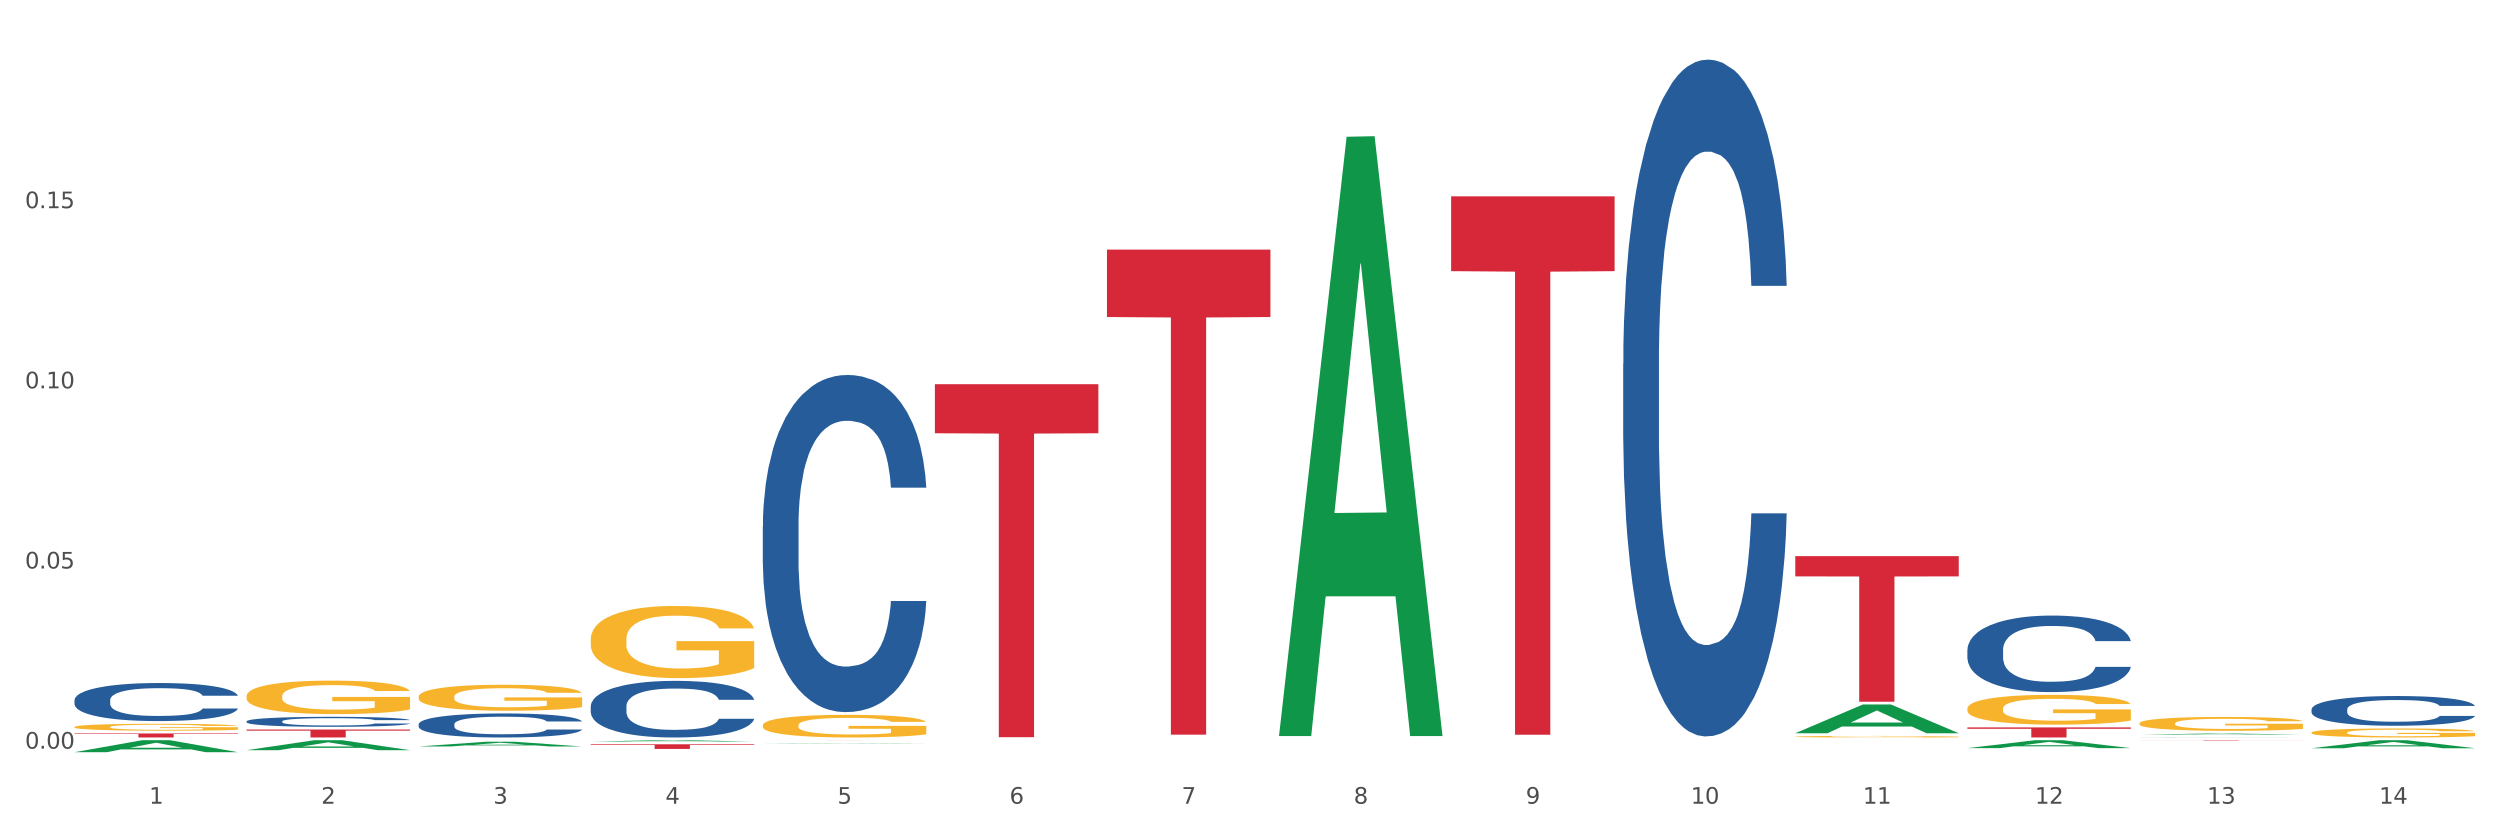 <?xml version="1.0" encoding="utf-8" standalone="no"?>
<!DOCTYPE svg PUBLIC "-//W3C//DTD SVG 1.1//EN"
  "http://www.w3.org/Graphics/SVG/1.1/DTD/svg11.dtd">
<svg xmlns:xlink="http://www.w3.org/1999/xlink" width="1080pt" height="360pt" viewBox="0 0 1080 360" xmlns="http://www.w3.org/2000/svg" version="1.1">
 <rect x="0" y="0" width="1080" height="360" fill="#333333" stroke="none"/>
 <defs>
  <style type="text/css">*{stroke-linejoin: round; stroke-linecap: butt}</style>
 </defs>
 <g id="figure_1">
  <g id="patch_1">
   <path d="M 0 360 
L 1080 360 
L 1080 0 
L 0 0 
z
" style="fill: #ffffff; stroke: #ffffff; stroke-linejoin: miter"/>
  </g>
  <g id="axes_1">
   <g id="matplotlib.axis_1">
    <g id="xtick_1">
     <g id="text_1">
      <!-- 1 -->
      <g style="fill: #4d4d4d" transform="translate(64.432 347.204) scale(0.096 -0.096)">
       <defs>
        <path id="DejaVuSans-31" d="M 794 531 
L 1825 531 
L 1825 4091 
L 703 3866 
L 703 4441 
L 1819 4666 
L 2450 4666 
L 2450 531 
L 3481 531 
L 3481 0 
L 794 0 
L 794 531 
z
" transform="scale(0.016)"/>
       </defs>
       <use xlink:href="#DejaVuSans-31"/>
      </g>
     </g>
    </g>
    <g id="xtick_2">
     <g id="text_2">
      <!-- 2 -->
      <g style="fill: #4d4d4d" transform="translate(138.771 347.204) scale(0.096 -0.096)">
       <defs>
        <path id="DejaVuSans-32" d="M 1228 531 
L 3431 531 
L 3431 0 
L 469 0 
L 469 531 
Q 828 903 1448 1529 
Q 2069 2156 2228 2338 
Q 2531 2678 2651 2914 
Q 2772 3150 2772 3378 
Q 2772 3750 2511 3984 
Q 2250 4219 1831 4219 
Q 1534 4219 1204 4116 
Q 875 4013 500 3803 
L 500 4441 
Q 881 4594 1212 4672 
Q 1544 4750 1819 4750 
Q 2544 4750 2975 4387 
Q 3406 4025 3406 3419 
Q 3406 3131 3298 2873 
Q 3191 2616 2906 2266 
Q 2828 2175 2409 1742 
Q 1991 1309 1228 531 
z
" transform="scale(0.016)"/>
       </defs>
       <use xlink:href="#DejaVuSans-32"/>
      </g>
     </g>
    </g>
    <g id="xtick_3">
     <g id="text_3">
      <!-- 3 -->
      <g style="fill: #4d4d4d" transform="translate(213.109 347.204) scale(0.096 -0.096)">
       <defs>
        <path id="DejaVuSans-33" d="M 2597 2516 
Q 3050 2419 3304 2112 
Q 3559 1806 3559 1356 
Q 3559 666 3084 287 
Q 2609 -91 1734 -91 
Q 1441 -91 1130 -33 
Q 819 25 488 141 
L 488 750 
Q 750 597 1062 519 
Q 1375 441 1716 441 
Q 2309 441 2620 675 
Q 2931 909 2931 1356 
Q 2931 1769 2642 2001 
Q 2353 2234 1838 2234 
L 1294 2234 
L 1294 2753 
L 1863 2753 
Q 2328 2753 2575 2939 
Q 2822 3125 2822 3475 
Q 2822 3834 2567 4026 
Q 2313 4219 1838 4219 
Q 1578 4219 1281 4162 
Q 984 4106 628 3988 
L 628 4550 
Q 988 4650 1302 4700 
Q 1616 4750 1894 4750 
Q 2613 4750 3031 4423 
Q 3450 4097 3450 3541 
Q 3450 3153 3228 2886 
Q 3006 2619 2597 2516 
z
" transform="scale(0.016)"/>
       </defs>
       <use xlink:href="#DejaVuSans-33"/>
      </g>
     </g>
    </g>
    <g id="xtick_4">
     <g id="text_4">
      <!-- 4 -->
      <g style="fill: #4d4d4d" transform="translate(287.448 347.204) scale(0.096 -0.096)">
       <defs>
        <path id="DejaVuSans-34" d="M 2419 4116 
L 825 1625 
L 2419 1625 
L 2419 4116 
z
M 2253 4666 
L 3047 4666 
L 3047 1625 
L 3713 1625 
L 3713 1100 
L 3047 1100 
L 3047 0 
L 2419 0 
L 2419 1100 
L 313 1100 
L 313 1709 
L 2253 4666 
z
" transform="scale(0.016)"/>
       </defs>
       <use xlink:href="#DejaVuSans-34"/>
      </g>
     </g>
    </g>
    <g id="xtick_5">
     <g id="text_5">
      <!-- 5 -->
      <g style="fill: #4d4d4d" transform="translate(361.787 347.204) scale(0.096 -0.096)">
       <defs>
        <path id="DejaVuSans-35" d="M 691 4666 
L 3169 4666 
L 3169 4134 
L 1269 4134 
L 1269 2991 
Q 1406 3038 1543 3061 
Q 1681 3084 1819 3084 
Q 2600 3084 3056 2656 
Q 3513 2228 3513 1497 
Q 3513 744 3044 326 
Q 2575 -91 1722 -91 
Q 1428 -91 1123 -41 
Q 819 9 494 109 
L 494 744 
Q 775 591 1075 516 
Q 1375 441 1709 441 
Q 2250 441 2565 725 
Q 2881 1009 2881 1497 
Q 2881 1984 2565 2268 
Q 2250 2553 1709 2553 
Q 1456 2553 1204 2497 
Q 953 2441 691 2322 
L 691 4666 
z
" transform="scale(0.016)"/>
       </defs>
       <use xlink:href="#DejaVuSans-35"/>
      </g>
     </g>
    </g>
    <g id="xtick_6">
     <g id="text_6">
      <!-- 6 -->
      <g style="fill: #4d4d4d" transform="translate(436.125 347.204) scale(0.096 -0.096)">
       <defs>
        <path id="DejaVuSans-36" d="M 2113 2584 
Q 1688 2584 1439 2293 
Q 1191 2003 1191 1497 
Q 1191 994 1439 701 
Q 1688 409 2113 409 
Q 2538 409 2786 701 
Q 3034 994 3034 1497 
Q 3034 2003 2786 2293 
Q 2538 2584 2113 2584 
z
M 3366 4563 
L 3366 3988 
Q 3128 4100 2886 4159 
Q 2644 4219 2406 4219 
Q 1781 4219 1451 3797 
Q 1122 3375 1075 2522 
Q 1259 2794 1537 2939 
Q 1816 3084 2150 3084 
Q 2853 3084 3261 2657 
Q 3669 2231 3669 1497 
Q 3669 778 3244 343 
Q 2819 -91 2113 -91 
Q 1303 -91 875 529 
Q 447 1150 447 2328 
Q 447 3434 972 4092 
Q 1497 4750 2381 4750 
Q 2619 4750 2861 4703 
Q 3103 4656 3366 4563 
z
" transform="scale(0.016)"/>
       </defs>
       <use xlink:href="#DejaVuSans-36"/>
      </g>
     </g>
    </g>
    <g id="xtick_7">
     <g id="text_7">
      <!-- 7 -->
      <g style="fill: #4d4d4d" transform="translate(510.464 347.204) scale(0.096 -0.096)">
       <defs>
        <path id="DejaVuSans-37" d="M 525 4666 
L 3525 4666 
L 3525 4397 
L 1831 0 
L 1172 0 
L 2766 4134 
L 525 4134 
L 525 4666 
z
" transform="scale(0.016)"/>
       </defs>
       <use xlink:href="#DejaVuSans-37"/>
      </g>
     </g>
    </g>
    <g id="xtick_8">
     <g id="text_8">
      <!-- 8 -->
      <g style="fill: #4d4d4d" transform="translate(584.803 347.204) scale(0.096 -0.096)">
       <defs>
        <path id="DejaVuSans-38" d="M 2034 2216 
Q 1584 2216 1326 1975 
Q 1069 1734 1069 1313 
Q 1069 891 1326 650 
Q 1584 409 2034 409 
Q 2484 409 2743 651 
Q 3003 894 3003 1313 
Q 3003 1734 2745 1975 
Q 2488 2216 2034 2216 
z
M 1403 2484 
Q 997 2584 770 2862 
Q 544 3141 544 3541 
Q 544 4100 942 4425 
Q 1341 4750 2034 4750 
Q 2731 4750 3128 4425 
Q 3525 4100 3525 3541 
Q 3525 3141 3298 2862 
Q 3072 2584 2669 2484 
Q 3125 2378 3379 2068 
Q 3634 1759 3634 1313 
Q 3634 634 3220 271 
Q 2806 -91 2034 -91 
Q 1263 -91 848 271 
Q 434 634 434 1313 
Q 434 1759 690 2068 
Q 947 2378 1403 2484 
z
M 1172 3481 
Q 1172 3119 1398 2916 
Q 1625 2713 2034 2713 
Q 2441 2713 2670 2916 
Q 2900 3119 2900 3481 
Q 2900 3844 2670 4047 
Q 2441 4250 2034 4250 
Q 1625 4250 1398 4047 
Q 1172 3844 1172 3481 
z
" transform="scale(0.016)"/>
       </defs>
       <use xlink:href="#DejaVuSans-38"/>
      </g>
     </g>
    </g>
    <g id="xtick_9">
     <g id="text_9">
      <!-- 9 -->
      <g style="fill: #4d4d4d" transform="translate(659.142 347.204) scale(0.096 -0.096)">
       <defs>
        <path id="DejaVuSans-39" d="M 703 97 
L 703 672 
Q 941 559 1184 500 
Q 1428 441 1663 441 
Q 2288 441 2617 861 
Q 2947 1281 2994 2138 
Q 2813 1869 2534 1725 
Q 2256 1581 1919 1581 
Q 1219 1581 811 2004 
Q 403 2428 403 3163 
Q 403 3881 828 4315 
Q 1253 4750 1959 4750 
Q 2769 4750 3195 4129 
Q 3622 3509 3622 2328 
Q 3622 1225 3098 567 
Q 2575 -91 1691 -91 
Q 1453 -91 1209 -44 
Q 966 3 703 97 
z
M 1959 2075 
Q 2384 2075 2632 2365 
Q 2881 2656 2881 3163 
Q 2881 3666 2632 3958 
Q 2384 4250 1959 4250 
Q 1534 4250 1286 3958 
Q 1038 3666 1038 3163 
Q 1038 2656 1286 2365 
Q 1534 2075 1959 2075 
z
" transform="scale(0.016)"/>
       </defs>
       <use xlink:href="#DejaVuSans-39"/>
      </g>
     </g>
    </g>
    <g id="xtick_10">
     <g id="text_10">
      <!-- 10 -->
      <g style="fill: #4d4d4d" transform="translate(730.426 347.204) scale(0.096 -0.096)">
       <defs>
        <path id="DejaVuSans-30" d="M 2034 4250 
Q 1547 4250 1301 3770 
Q 1056 3291 1056 2328 
Q 1056 1369 1301 889 
Q 1547 409 2034 409 
Q 2525 409 2770 889 
Q 3016 1369 3016 2328 
Q 3016 3291 2770 3770 
Q 2525 4250 2034 4250 
z
M 2034 4750 
Q 2819 4750 3233 4129 
Q 3647 3509 3647 2328 
Q 3647 1150 3233 529 
Q 2819 -91 2034 -91 
Q 1250 -91 836 529 
Q 422 1150 422 2328 
Q 422 3509 836 4129 
Q 1250 4750 2034 4750 
z
" transform="scale(0.016)"/>
       </defs>
       <use xlink:href="#DejaVuSans-31"/>
       <use xlink:href="#DejaVuSans-30" transform="translate(63.623 0)"/>
      </g>
     </g>
    </g>
    <g id="xtick_11">
     <g id="text_11">
      <!-- 11 -->
      <g style="fill: #4d4d4d" transform="translate(804.765 347.204) scale(0.096 -0.096)">
       <use xlink:href="#DejaVuSans-31"/>
       <use xlink:href="#DejaVuSans-31" transform="translate(63.623 0)"/>
      </g>
     </g>
    </g>
    <g id="xtick_12">
     <g id="text_12">
      <!-- 12 -->
      <g style="fill: #4d4d4d" transform="translate(879.104 347.204) scale(0.096 -0.096)">
       <use xlink:href="#DejaVuSans-31"/>
       <use xlink:href="#DejaVuSans-32" transform="translate(63.623 0)"/>
      </g>
     </g>
    </g>
    <g id="xtick_13">
     <g id="text_13">
      <!-- 13 -->
      <g style="fill: #4d4d4d" transform="translate(953.442 347.204) scale(0.096 -0.096)">
       <use xlink:href="#DejaVuSans-31"/>
       <use xlink:href="#DejaVuSans-33" transform="translate(63.623 0)"/>
      </g>
     </g>
    </g>
    <g id="xtick_14">
     <g id="text_14">
      <!-- 14 -->
      <g style="fill: #4d4d4d" transform="translate(1027.781 347.204) scale(0.096 -0.096)">
       <use xlink:href="#DejaVuSans-31"/>
       <use xlink:href="#DejaVuSans-34" transform="translate(63.623 0)"/>
      </g>
     </g>
    </g>
    <g id="xtick_15"/>
    <g id="xtick_16"/>
    <g id="xtick_17"/>
    <g id="xtick_18"/>
    <g id="xtick_19"/>
    <g id="xtick_20"/>
    <g id="xtick_21"/>
    <g id="xtick_22"/>
    <g id="xtick_23"/>
    <g id="xtick_24"/>
    <g id="xtick_25"/>
    <g id="xtick_26"/>
    <g id="xtick_27"/>
   </g>
   <g id="matplotlib.axis_2">
    <g id="ytick_1">
     <g id="text_15">
      <!-- 0.00 -->
      <g style="fill: #4d4d4d" transform="translate(10.8 323.419) scale(0.096 -0.096)">
       <defs>
        <path id="DejaVuSans-2e" d="M 684 794 
L 1344 794 
L 1344 0 
L 684 0 
L 684 794 
z
" transform="scale(0.016)"/>
       </defs>
       <use xlink:href="#DejaVuSans-30"/>
       <use xlink:href="#DejaVuSans-2e" transform="translate(63.623 0)"/>
       <use xlink:href="#DejaVuSans-30" transform="translate(95.41 0)"/>
       <use xlink:href="#DejaVuSans-30" transform="translate(159.033 0)"/>
      </g>
     </g>
    </g>
    <g id="ytick_2">
     <g id="text_16">
      <!-- 0.05 -->
      <g style="fill: #4d4d4d" transform="translate(10.8 245.592) scale(0.096 -0.096)">
       <use xlink:href="#DejaVuSans-30"/>
       <use xlink:href="#DejaVuSans-2e" transform="translate(63.623 0)"/>
       <use xlink:href="#DejaVuSans-30" transform="translate(95.41 0)"/>
       <use xlink:href="#DejaVuSans-35" transform="translate(159.033 0)"/>
      </g>
     </g>
    </g>
    <g id="ytick_3">
     <g id="text_17">
      <!-- 0.10 -->
      <g style="fill: #4d4d4d" transform="translate(10.8 167.764) scale(0.096 -0.096)">
       <use xlink:href="#DejaVuSans-30"/>
       <use xlink:href="#DejaVuSans-2e" transform="translate(63.623 0)"/>
       <use xlink:href="#DejaVuSans-31" transform="translate(95.41 0)"/>
       <use xlink:href="#DejaVuSans-30" transform="translate(159.033 0)"/>
      </g>
     </g>
    </g>
    <g id="ytick_4">
     <g id="text_18">
      <!-- 0.15 -->
      <g style="fill: #4d4d4d" transform="translate(10.8 89.937) scale(0.096 -0.096)">
       <use xlink:href="#DejaVuSans-30"/>
       <use xlink:href="#DejaVuSans-2e" transform="translate(63.623 0)"/>
       <use xlink:href="#DejaVuSans-31" transform="translate(95.41 0)"/>
       <use xlink:href="#DejaVuSans-35" transform="translate(159.033 0)"/>
      </g>
     </g>
    </g>
    <g id="ytick_5"/>
    <g id="ytick_6"/>
    <g id="ytick_7"/>
    <g id="ytick_8"/>
   </g>
   <g id="PolyCollection_1">
    <path d="M 32.175 324.94 
L 32.248 324.935 
L 61.37 319.776 
L 73.456 319.771 
L 102.797 324.95 
L 88.818 324.95 
L 82.484 323.744 
L 52.415 323.744 
L 52.197 323.763 
L 46.081 324.95 
L 32.175 324.95 
L 32.175 324.94 
L 56.201 323.024 
L 78.698 323.019 
L 67.559 320.875 
L 67.413 320.865 
L 67.267 320.88 
L 56.128 323.019 
L 56.201 323.024 
L 32.175 324.94 
z
" clip-path="url(#pd4c576a3fa)" style="fill: #109648"/>
    <path d="M 106.514 324.073 
L 106.587 324.069 
L 135.709 319.776 
L 147.795 319.771 
L 177.135 324.081 
L 163.157 324.081 
L 156.823 323.078 
L 126.754 323.078 
L 126.535 323.094 
L 120.42 324.081 
L 106.514 324.081 
L 106.514 324.073 
L 130.54 322.479 
L 153.037 322.475 
L 141.897 320.69 
L 141.752 320.682 
L 141.606 320.694 
L 130.467 322.475 
L 130.54 322.479 
L 106.514 324.073 
z
" clip-path="url(#pd4c576a3fa)" style="fill: #109648"/>
    <path d="M 180.852 322.474 
L 180.925 322.472 
L 210.048 320.417 
L 222.133 320.415 
L 251.474 322.478 
L 237.495 322.478 
L 231.161 321.998 
L 201.092 321.998 
L 200.874 322.005 
L 194.758 322.478 
L 180.852 322.478 
L 180.852 322.474 
L 204.878 321.711 
L 227.375 321.709 
L 216.236 320.855 
L 216.09 320.851 
L 215.945 320.857 
L 204.806 321.709 
L 204.878 321.711 
L 180.852 322.474 
z
" clip-path="url(#pd4c576a3fa)" style="fill: #109648"/>
    <path d="M 255.191 320.355 
L 255.264 320.354 
L 284.386 319.772 
L 296.472 319.771 
L 325.813 320.356 
L 311.834 320.356 
L 305.5 320.22 
L 275.431 320.22 
L 275.213 320.222 
L 269.097 320.356 
L 255.191 320.356 
L 255.191 320.355 
L 279.217 320.139 
L 301.714 320.138 
L 290.575 319.896 
L 290.429 319.895 
L 290.284 319.897 
L 279.144 320.138 
L 279.217 320.139 
L 255.191 320.355 
z
" clip-path="url(#pd4c576a3fa)" style="fill: #109648"/>
    <path d="M 329.53 321.142 
L 329.603 321.142 
L 358.725 320.975 
L 370.811 320.975 
L 400.152 321.142 
L 386.173 321.142 
L 379.839 321.103 
L 349.77 321.103 
L 349.551 321.104 
L 343.436 321.142 
L 329.53 321.142 
L 329.53 321.142 
L 353.556 321.08 
L 376.053 321.08 
L 364.914 321.011 
L 364.768 321.01 
L 364.622 321.011 
L 353.483 321.08 
L 353.556 321.08 
L 329.53 321.142 
z
" clip-path="url(#pd4c576a3fa)" style="fill: #109648"/>
    <path d="M 552.546 317.485 
L 552.619 317.242 
L 581.741 59.08 
L 593.827 58.837 
L 623.168 317.972 
L 609.189 317.972 
L 602.855 257.629 
L 572.786 257.629 
L 572.568 258.602 
L 566.452 317.972 
L 552.546 317.972 
L 552.546 317.485 
L 576.572 221.618 
L 599.069 221.374 
L 587.93 114.071 
L 587.784 113.584 
L 587.638 114.314 
L 576.499 221.374 
L 576.572 221.618 
L 552.546 317.485 
z
" clip-path="url(#pd4c576a3fa)" style="fill: #109648"/>
    <path d="M 775.562 316.737 
L 775.635 316.725 
L 804.757 304.334 
L 816.843 304.322 
L 846.184 316.76 
L 832.205 316.76 
L 825.871 313.864 
L 795.802 313.864 
L 795.584 313.911 
L 789.468 316.76 
L 775.562 316.76 
L 775.562 316.737 
L 799.588 312.135 
L 822.085 312.124 
L 810.946 306.973 
L 810.8 306.95 
L 810.655 306.985 
L 799.515 312.124 
L 799.588 312.135 
L 775.562 316.737 
z
" clip-path="url(#pd4c576a3fa)" style="fill: #109648"/>
    <path d="M 849.901 323.197 
L 849.974 323.194 
L 879.096 319.775 
L 891.182 319.771 
L 920.523 323.203 
L 906.544 323.203 
L 900.21 322.404 
L 870.141 322.404 
L 869.922 322.417 
L 863.807 323.203 
L 849.901 323.203 
L 849.901 323.197 
L 873.927 321.927 
L 896.424 321.924 
L 885.284 320.503 
L 885.139 320.497 
L 884.993 320.506 
L 873.854 321.924 
L 873.927 321.927 
L 849.901 323.197 
z
" clip-path="url(#pd4c576a3fa)" style="fill: #109648"/>
    <path d="M 255.191 321.532 
L 325.813 321.532 
L 325.813 321.809 
L 298.033 321.811 
L 298.033 323.529 
L 282.804 323.529 
L 282.804 321.811 
L 255.191 321.809 
L 255.191 321.534 
L 255.191 321.532 
z
" clip-path="url(#pd4c576a3fa)" style="fill: #d62839"/>
    <path d="M 32.175 316.849 
L 102.797 316.849 
L 102.797 317.091 
L 75.017 317.093 
L 75.017 318.595 
L 59.788 318.595 
L 59.788 317.093 
L 32.175 317.091 
L 32.175 316.85 
L 32.175 316.849 
z
" clip-path="url(#pd4c576a3fa)" style="fill: #d62839"/>
    <path d="M 998.578 323.235 
L 998.651 323.232 
L 1027.773 319.775 
L 1039.859 319.771 
L 1069.2 323.241 
L 1055.221 323.241 
L 1048.887 322.433 
L 1018.818 322.433 
L 1018.6 322.446 
L 1012.484 323.241 
L 998.578 323.241 
L 998.578 323.235 
L 1022.604 321.951 
L 1045.101 321.948 
L 1033.962 320.511 
L 1033.816 320.505 
L 1033.671 320.514 
L 1022.531 321.948 
L 1022.604 321.951 
L 998.578 323.235 
z
" clip-path="url(#pd4c576a3fa)" style="fill: #109648"/>
    <path d="M 329.53 319.771 
L 400.152 319.771 
L 400.152 319.775 
L 372.371 319.775 
L 372.371 319.799 
L 357.143 319.799 
L 357.143 319.775 
L 329.53 319.775 
L 329.53 319.771 
L 329.53 319.771 
z
" clip-path="url(#pd4c576a3fa)" style="fill: #d62839"/>
    <path d="M 106.514 315.163 
L 177.135 315.163 
L 177.135 315.64 
L 149.355 315.643 
L 149.355 318.595 
L 134.126 318.595 
L 134.126 315.643 
L 106.514 315.64 
L 106.514 315.166 
L 106.514 315.163 
z
" clip-path="url(#pd4c576a3fa)" style="fill: #d62839"/>
    <path d="M 924.24 317.357 
L 924.312 317.357 
L 953.435 316.89 
L 965.52 316.889 
L 994.861 317.358 
L 980.883 317.358 
L 974.548 317.249 
L 944.48 317.249 
L 944.261 317.251 
L 938.145 317.358 
L 924.24 317.358 
L 924.24 317.357 
L 948.265 317.184 
L 970.763 317.183 
L 959.623 316.989 
L 959.478 316.988 
L 959.332 316.99 
L 948.193 317.183 
L 948.265 317.184 
L 924.24 317.357 
z
" clip-path="url(#pd4c576a3fa)" style="fill: #109648"/>
    <path d="M 775.562 240.249 
L 846.184 240.249 
L 846.184 248.99 
L 818.404 249.049 
L 818.404 303.146 
L 803.175 303.146 
L 803.175 249.049 
L 775.562 248.99 
L 775.562 240.308 
L 775.562 240.249 
z
" clip-path="url(#pd4c576a3fa)" style="fill: #d62839"/>
    <path d="M 849.901 314.228 
L 920.523 314.228 
L 920.523 314.835 
L 892.742 314.839 
L 892.742 318.595 
L 877.514 318.595 
L 877.514 314.839 
L 849.901 314.835 
L 849.901 314.232 
L 849.901 314.228 
z
" clip-path="url(#pd4c576a3fa)" style="fill: #d62839"/>
    <path d="M 998.578 316.494 
L 998.662 316.491 
L 998.662 316.363 
L 998.828 316.253 
L 999.662 315.987 
L 1000.913 315.766 
L 1001.83 315.649 
L 1002.747 315.553 
L 1003.831 315.458 
L 1005.165 315.358 
L 1007.583 315.213 
L 1009.084 315.138 
L 1010.918 315.06 
L 1014.253 314.946 
L 1016.671 314.882 
L 1019.173 314.829 
L 1023.258 314.765 
L 1025.926 314.737 
L 1028.761 314.716 
L 1032.18 314.701 
L 1034.765 314.698 
L 1040.434 314.708 
L 1045.27 314.74 
L 1047.605 314.765 
L 1050.607 314.808 
L 1052.191 314.836 
L 1054.775 314.893 
L 1057.444 314.968 
L 1059.278 315.032 
L 1062.029 315.152 
L 1064.114 315.273 
L 1066.032 315.422 
L 1067.032 315.525 
L 1067.783 315.621 
L 1068.45 315.731 
L 1069.117 315.905 
L 1054.108 315.905 
L 1053.525 315.781 
L 1052.608 315.664 
L 1051.274 315.55 
L 1050.106 315.479 
L 1048.105 315.39 
L 1046.271 315.333 
L 1044.353 315.291 
L 1042.019 315.255 
L 1040.184 315.237 
L 1037.599 315.223 
L 1032.513 315.227 
L 1029.095 315.255 
L 1026.76 315.291 
L 1025.259 315.323 
L 1023.925 315.358 
L 1022.425 315.408 
L 1020.674 315.482 
L 1019.423 315.55 
L 1018.172 315.635 
L 1017.172 315.72 
L 1016.255 315.82 
L 1015.504 315.926 
L 1014.92 316.036 
L 1014.42 316.171 
L 1014.003 316.395 
L 1014.003 316.881 
L 1014.17 316.991 
L 1014.587 317.137 
L 1015.087 317.247 
L 1015.921 317.378 
L 1016.671 317.467 
L 1018.089 317.595 
L 1019.673 317.702 
L 1020.924 317.769 
L 1022.174 317.826 
L 1024.342 317.904 
L 1026.76 317.968 
L 1028.845 318.007 
L 1031.68 318.042 
L 1033.597 318.057 
L 1035.265 318.064 
L 1039.35 318.064 
L 1042.269 318.053 
L 1045.52 318.028 
L 1048.022 317.996 
L 1050.106 317.957 
L 1052.441 317.893 
L 1053.942 317.833 
L 1053.942 317.091 
L 1035.598 317.087 
L 1035.598 316.594 
L 1069.2 316.594 
L 1069.2 318.042 
L 1067.783 318.117 
L 1066.198 318.184 
L 1064.531 318.245 
L 1062.029 318.319 
L 1059.028 318.39 
L 1056.36 318.44 
L 1053.525 318.483 
L 1050.19 318.522 
L 1045.854 318.557 
L 1043.186 318.571 
L 1039.851 318.582 
L 1035.932 318.586 
L 1032.513 318.579 
L 1029.178 318.561 
L 1025.676 318.529 
L 1022.258 318.483 
L 1019.673 318.437 
L 1017.088 318.38 
L 1014.337 318.305 
L 1012.169 318.234 
L 1010.501 318.17 
L 1008.667 318.089 
L 1006.666 317.982 
L 1005.165 317.886 
L 1003.831 317.787 
L 1002.414 317.659 
L 1001.413 317.549 
L 1000.413 317.41 
L 999.829 317.307 
L 999.162 317.148 
L 998.662 316.924 
L 998.578 316.494 
z
" clip-path="url(#pd4c576a3fa)" style="fill: #f7b32b"/>
    <path d="M 924.24 312.491 
L 924.323 312.485 
L 924.323 312.288 
L 924.49 312.118 
L 925.323 311.708 
L 926.574 311.369 
L 927.491 311.188 
L 928.408 311.041 
L 929.492 310.893 
L 930.826 310.74 
L 933.244 310.515 
L 934.745 310.4 
L 936.58 310.28 
L 939.915 310.105 
L 942.333 310.006 
L 944.834 309.924 
L 948.92 309.826 
L 951.588 309.782 
L 954.423 309.749 
L 957.841 309.727 
L 960.426 309.722 
L 966.096 309.738 
L 970.932 309.788 
L 973.266 309.826 
L 976.268 309.892 
L 977.852 309.935 
L 980.437 310.023 
L 983.105 310.138 
L 984.939 310.236 
L 987.691 310.422 
L 989.775 310.608 
L 991.693 310.838 
L 992.693 310.997 
L 993.444 311.145 
L 994.111 311.314 
L 994.778 311.582 
L 979.77 311.582 
L 979.186 311.391 
L 978.269 311.21 
L 976.935 311.035 
L 975.768 310.926 
L 973.766 310.789 
L 971.932 310.701 
L 970.014 310.636 
L 967.68 310.581 
L 965.845 310.554 
L 963.261 310.532 
L 958.175 310.537 
L 954.756 310.581 
L 952.422 310.636 
L 950.921 310.685 
L 949.587 310.74 
L 948.086 310.816 
L 946.335 310.931 
L 945.084 311.035 
L 943.834 311.166 
L 942.833 311.298 
L 941.916 311.451 
L 941.165 311.615 
L 940.582 311.785 
L 940.081 311.993 
L 939.665 312.337 
L 939.665 313.087 
L 939.831 313.257 
L 940.248 313.481 
L 940.749 313.651 
L 941.582 313.853 
L 942.333 313.99 
L 943.75 314.187 
L 945.334 314.351 
L 946.585 314.455 
L 947.836 314.542 
L 950.004 314.663 
L 952.422 314.761 
L 954.506 314.821 
L 957.341 314.876 
L 959.259 314.898 
L 960.926 314.909 
L 965.012 314.909 
L 967.93 314.893 
L 971.182 314.854 
L 973.683 314.805 
L 975.768 314.745 
L 978.102 314.646 
L 979.603 314.553 
L 979.603 313.41 
L 961.26 313.404 
L 961.26 312.644 
L 994.861 312.644 
L 994.861 314.876 
L 993.444 314.991 
L 991.86 315.095 
L 990.192 315.188 
L 987.691 315.303 
L 984.689 315.412 
L 982.021 315.489 
L 979.186 315.555 
L 975.851 315.615 
L 971.515 315.67 
L 968.847 315.691 
L 965.512 315.708 
L 961.593 315.713 
L 958.175 315.702 
L 954.84 315.675 
L 951.338 315.626 
L 947.919 315.555 
L 945.334 315.483 
L 942.75 315.396 
L 939.998 315.281 
L 937.83 315.172 
L 936.163 315.073 
L 934.328 314.947 
L 932.327 314.783 
L 930.826 314.635 
L 929.492 314.482 
L 928.075 314.285 
L 927.074 314.116 
L 926.074 313.902 
L 925.49 313.744 
L 924.823 313.497 
L 924.323 313.153 
L 924.24 312.491 
z
" clip-path="url(#pd4c576a3fa)" style="fill: #f7b32b"/>
    <path d="M 478.207 107.835 
L 548.829 107.835 
L 548.829 136.955 
L 521.049 137.152 
L 521.049 317.382 
L 505.82 317.382 
L 505.82 137.152 
L 478.207 136.955 
L 478.207 108.032 
L 478.207 107.835 
z
" clip-path="url(#pd4c576a3fa)" style="fill: #d62839"/>
    <path d="M 924.24 319.771 
L 994.861 319.771 
L 994.861 319.795 
L 967.081 319.795 
L 967.081 319.94 
L 951.852 319.94 
L 951.852 319.795 
L 924.24 319.795 
L 924.24 319.772 
L 924.24 319.771 
z
" clip-path="url(#pd4c576a3fa)" style="fill: #d62839"/>
    <path d="M 849.901 306.121 
L 849.984 306.109 
L 849.984 305.685 
L 850.151 305.32 
L 850.985 304.438 
L 852.235 303.708 
L 853.153 303.32 
L 854.07 303.002 
L 855.154 302.684 
L 856.488 302.355 
L 858.906 301.872 
L 860.407 301.625 
L 862.241 301.366 
L 865.576 300.989 
L 867.994 300.778 
L 870.495 300.601 
L 874.581 300.389 
L 877.249 300.295 
L 880.084 300.224 
L 883.502 300.177 
L 886.087 300.166 
L 891.757 300.201 
L 896.593 300.307 
L 898.927 300.389 
L 901.929 300.53 
L 903.513 300.625 
L 906.098 300.813 
L 908.766 301.06 
L 910.601 301.272 
L 913.352 301.672 
L 915.436 302.072 
L 917.354 302.566 
L 918.355 302.908 
L 919.105 303.225 
L 919.772 303.59 
L 920.439 304.167 
L 905.431 304.167 
L 904.847 303.755 
L 903.93 303.367 
L 902.596 302.99 
L 901.429 302.755 
L 899.428 302.461 
L 897.593 302.272 
L 895.676 302.131 
L 893.341 302.013 
L 891.507 301.954 
L 888.922 301.907 
L 883.836 301.919 
L 880.417 302.013 
L 878.083 302.131 
L 876.582 302.237 
L 875.248 302.355 
L 873.747 302.519 
L 871.996 302.767 
L 870.745 302.99 
L 869.495 303.273 
L 868.494 303.555 
L 867.577 303.885 
L 866.827 304.238 
L 866.243 304.602 
L 865.743 305.05 
L 865.326 305.791 
L 865.326 307.403 
L 865.493 307.768 
L 865.91 308.251 
L 866.41 308.616 
L 867.244 309.051 
L 867.994 309.345 
L 869.411 309.769 
L 870.996 310.122 
L 872.246 310.346 
L 873.497 310.534 
L 875.665 310.793 
L 878.083 311.005 
L 880.167 311.134 
L 883.002 311.252 
L 884.92 311.299 
L 886.587 311.322 
L 890.673 311.322 
L 893.591 311.287 
L 896.843 311.205 
L 899.344 311.099 
L 901.429 310.969 
L 903.763 310.757 
L 905.264 310.557 
L 905.264 308.098 
L 886.921 308.086 
L 886.921 306.45 
L 920.523 306.45 
L 920.523 311.252 
L 919.105 311.499 
L 917.521 311.722 
L 915.853 311.922 
L 913.352 312.17 
L 910.35 312.405 
L 907.682 312.57 
L 904.847 312.711 
L 901.512 312.84 
L 897.177 312.958 
L 894.508 313.005 
L 891.173 313.041 
L 887.254 313.052 
L 883.836 313.029 
L 880.501 312.97 
L 876.999 312.864 
L 873.58 312.711 
L 870.996 312.558 
L 868.411 312.37 
L 865.659 312.123 
L 863.492 311.887 
L 861.824 311.675 
L 859.99 311.405 
L 857.989 311.052 
L 856.488 310.734 
L 855.154 310.404 
L 853.736 309.981 
L 852.736 309.616 
L 851.735 309.157 
L 851.151 308.816 
L 850.484 308.286 
L 849.984 307.545 
L 849.901 306.121 
z
" clip-path="url(#pd4c576a3fa)" style="fill: #f7b32b"/>
    <path d="M 626.885 84.813 
L 697.506 84.813 
L 697.506 117.135 
L 669.726 117.353 
L 669.726 317.399 
L 654.497 317.399 
L 654.497 117.353 
L 626.885 117.135 
L 626.885 85.031 
L 626.885 84.813 
z
" clip-path="url(#pd4c576a3fa)" style="fill: #d62839"/>
    <path d="M 403.869 165.974 
L 474.49 165.974 
L 474.49 187.165 
L 446.71 187.308 
L 446.71 318.464 
L 431.481 318.464 
L 431.481 187.308 
L 403.869 187.165 
L 403.869 166.117 
L 403.869 165.974 
z
" clip-path="url(#pd4c576a3fa)" style="fill: #d62839"/>
    <path d="M 106.514 300.71 
L 106.597 300.697 
L 106.597 300.222 
L 106.764 299.812 
L 107.598 298.822 
L 108.848 298.003 
L 109.765 297.567 
L 110.683 297.21 
L 111.767 296.854 
L 113.101 296.484 
L 115.519 295.943 
L 117.019 295.665 
L 118.854 295.375 
L 122.189 294.952 
L 124.607 294.714 
L 127.108 294.516 
L 131.194 294.278 
L 133.862 294.173 
L 136.697 294.094 
L 140.115 294.041 
L 142.7 294.028 
L 148.37 294.067 
L 153.206 294.186 
L 155.54 294.278 
L 158.542 294.437 
L 160.126 294.543 
L 162.711 294.754 
L 165.379 295.031 
L 167.213 295.269 
L 169.965 295.718 
L 172.049 296.167 
L 173.967 296.722 
L 174.968 297.105 
L 175.718 297.461 
L 176.385 297.871 
L 177.052 298.518 
L 162.044 298.518 
L 161.46 298.056 
L 160.543 297.62 
L 159.209 297.197 
L 158.042 296.933 
L 156.041 296.603 
L 154.206 296.392 
L 152.289 296.233 
L 149.954 296.101 
L 148.12 296.035 
L 145.535 295.982 
L 140.449 295.995 
L 137.03 296.101 
L 134.696 296.233 
L 133.195 296.352 
L 131.861 296.484 
L 130.36 296.669 
L 128.609 296.946 
L 127.358 297.197 
L 126.108 297.514 
L 125.107 297.831 
L 124.19 298.201 
L 123.44 298.597 
L 122.856 299.006 
L 122.356 299.508 
L 121.939 300.34 
L 121.939 302.15 
L 122.106 302.559 
L 122.522 303.101 
L 123.023 303.51 
L 123.856 303.999 
L 124.607 304.329 
L 126.024 304.804 
L 127.609 305.2 
L 128.859 305.451 
L 130.11 305.663 
L 132.278 305.953 
L 134.696 306.191 
L 136.78 306.336 
L 139.615 306.468 
L 141.533 306.521 
L 143.2 306.548 
L 147.286 306.548 
L 150.204 306.508 
L 153.456 306.415 
L 155.957 306.297 
L 158.042 306.151 
L 160.376 305.914 
L 161.877 305.689 
L 161.877 302.929 
L 143.534 302.916 
L 143.534 301.08 
L 177.135 301.08 
L 177.135 306.468 
L 175.718 306.746 
L 174.134 306.997 
L 172.466 307.221 
L 169.965 307.498 
L 166.963 307.763 
L 164.295 307.947 
L 161.46 308.106 
L 158.125 308.251 
L 153.789 308.383 
L 151.121 308.436 
L 147.786 308.476 
L 143.867 308.489 
L 140.449 308.462 
L 137.114 308.396 
L 133.612 308.278 
L 130.193 308.106 
L 127.609 307.934 
L 125.024 307.723 
L 122.272 307.446 
L 120.104 307.181 
L 118.437 306.944 
L 116.603 306.64 
L 114.601 306.244 
L 113.101 305.887 
L 111.767 305.517 
L 110.349 305.042 
L 109.349 304.633 
L 108.348 304.117 
L 107.764 303.734 
L 107.097 303.14 
L 106.597 302.308 
L 106.514 300.71 
z
" clip-path="url(#pd4c576a3fa)" style="fill: #f7b32b"/>
    <path d="M 180.852 300.997 
L 180.936 300.987 
L 180.936 300.618 
L 181.103 300.3 
L 181.936 299.531 
L 183.187 298.895 
L 184.104 298.557 
L 185.021 298.28 
L 186.105 298.003 
L 187.439 297.716 
L 189.857 297.296 
L 191.358 297.08 
L 193.192 296.855 
L 196.528 296.526 
L 198.946 296.342 
L 201.447 296.188 
L 205.533 296.003 
L 208.201 295.921 
L 211.036 295.86 
L 214.454 295.819 
L 217.039 295.809 
L 222.709 295.839 
L 227.545 295.932 
L 229.879 296.003 
L 232.881 296.127 
L 234.465 296.209 
L 237.05 296.373 
L 239.718 296.588 
L 241.552 296.773 
L 244.304 297.121 
L 246.388 297.47 
L 248.306 297.901 
L 249.306 298.198 
L 250.057 298.475 
L 250.724 298.793 
L 251.391 299.295 
L 236.383 299.295 
L 235.799 298.936 
L 234.882 298.598 
L 233.548 298.27 
L 232.38 298.065 
L 230.379 297.808 
L 228.545 297.644 
L 226.627 297.521 
L 224.293 297.419 
L 222.458 297.367 
L 219.874 297.326 
L 214.788 297.337 
L 211.369 297.419 
L 209.034 297.521 
L 207.534 297.613 
L 206.2 297.716 
L 204.699 297.86 
L 202.948 298.075 
L 201.697 298.27 
L 200.446 298.516 
L 199.446 298.762 
L 198.529 299.049 
L 197.778 299.357 
L 197.195 299.675 
L 196.694 300.064 
L 196.277 300.71 
L 196.277 302.115 
L 196.444 302.433 
L 196.861 302.853 
L 197.361 303.171 
L 198.195 303.551 
L 198.946 303.807 
L 200.363 304.176 
L 201.947 304.484 
L 203.198 304.679 
L 204.449 304.843 
L 206.616 305.068 
L 209.034 305.253 
L 211.119 305.366 
L 213.954 305.468 
L 215.871 305.509 
L 217.539 305.53 
L 221.625 305.53 
L 224.543 305.499 
L 227.795 305.427 
L 230.296 305.335 
L 232.38 305.222 
L 234.715 305.038 
L 236.216 304.863 
L 236.216 302.72 
L 217.873 302.71 
L 217.873 301.285 
L 251.474 301.285 
L 251.474 305.468 
L 250.057 305.684 
L 248.473 305.879 
L 246.805 306.053 
L 244.304 306.268 
L 241.302 306.473 
L 238.634 306.617 
L 235.799 306.74 
L 232.464 306.853 
L 228.128 306.955 
L 225.46 306.996 
L 222.125 307.027 
L 218.206 307.037 
L 214.788 307.017 
L 211.452 306.966 
L 207.951 306.873 
L 204.532 306.74 
L 201.947 306.607 
L 199.362 306.443 
L 196.611 306.227 
L 194.443 306.022 
L 192.776 305.838 
L 190.941 305.602 
L 188.94 305.294 
L 187.439 305.017 
L 186.105 304.73 
L 184.688 304.361 
L 183.687 304.043 
L 182.687 303.643 
L 182.103 303.346 
L 181.436 302.884 
L 180.936 302.238 
L 180.852 300.997 
z
" clip-path="url(#pd4c576a3fa)" style="fill: #f7b32b"/>
    <path d="M 32.175 302.45 
L 32.258 302.435 
L 32.258 302.015 
L 32.509 301.444 
L 33.427 300.394 
L 34.596 299.598 
L 36.599 298.667 
L 37.684 298.277 
L 39.104 297.842 
L 42.025 297.136 
L 45.364 296.536 
L 47.702 296.206 
L 49.455 295.996 
L 53.378 295.62 
L 55.632 295.455 
L 57.969 295.32 
L 59.973 295.23 
L 63.312 295.125 
L 65.983 295.08 
L 69.072 295.065 
L 71.66 295.08 
L 75.082 295.14 
L 80.091 295.32 
L 82.011 295.425 
L 84.599 295.605 
L 87.27 295.845 
L 89.44 296.086 
L 91.945 296.431 
L 94.533 296.881 
L 97.037 297.452 
L 98.79 297.977 
L 100.209 298.532 
L 101.461 299.208 
L 102.379 299.943 
L 102.797 300.559 
L 87.52 300.559 
L 87.103 300.003 
L 86.268 299.403 
L 85.434 298.998 
L 84.515 298.667 
L 83.096 298.292 
L 81.844 298.052 
L 79.757 297.767 
L 77.837 297.587 
L 76.251 297.482 
L 74.331 297.392 
L 70.241 297.301 
L 67.319 297.301 
L 65.482 297.332 
L 63.229 297.407 
L 61.309 297.512 
L 59.055 297.692 
L 57.302 297.887 
L 55.549 298.142 
L 54.547 298.322 
L 53.044 298.652 
L 52.043 298.923 
L 50.707 299.388 
L 49.956 299.718 
L 48.62 300.574 
L 48.036 301.204 
L 47.785 301.64 
L 47.618 302.12 
L 47.618 304.462 
L 48.119 305.512 
L 48.537 305.963 
L 49.204 306.473 
L 50.457 307.134 
L 52.293 307.779 
L 54.213 308.244 
L 55.799 308.53 
L 57.302 308.74 
L 58.804 308.905 
L 60.641 309.055 
L 62.143 309.145 
L 64.397 309.235 
L 67.069 309.28 
L 69.155 309.28 
L 73.413 309.205 
L 75.333 309.13 
L 77.169 309.025 
L 79.173 308.86 
L 80.759 308.68 
L 81.677 308.545 
L 83.18 308.259 
L 84.348 307.959 
L 85.35 307.614 
L 86.018 307.314 
L 86.769 306.863 
L 87.353 306.353 
L 87.52 306.083 
L 102.797 306.083 
L 102.463 306.623 
L 101.879 307.149 
L 100.71 307.854 
L 99.792 308.259 
L 98.372 308.755 
L 96.87 309.175 
L 94.783 309.64 
L 92.863 309.986 
L 90.86 310.286 
L 88.689 310.556 
L 84.766 310.931 
L 83.347 311.036 
L 80.341 311.216 
L 78.004 311.322 
L 74.581 311.427 
L 71.075 311.487 
L 67.402 311.502 
L 64.147 311.472 
L 60.557 311.382 
L 58.303 311.292 
L 55.799 311.156 
L 52.877 310.946 
L 50.123 310.691 
L 47.535 310.391 
L 45.114 310.046 
L 42.86 309.655 
L 39.938 309.01 
L 37.768 308.379 
L 36.182 307.794 
L 35.097 307.299 
L 34.011 306.668 
L 33.427 306.233 
L 32.509 305.182 
L 32.175 304.206 
L 32.175 302.45 
z
" clip-path="url(#pd4c576a3fa)" style="fill: #255c99"/>
    <path d="M 329.53 313.334 
L 329.613 313.325 
L 329.613 313.003 
L 329.78 312.726 
L 330.614 312.056 
L 331.864 311.502 
L 332.782 311.207 
L 333.699 310.966 
L 334.783 310.725 
L 336.117 310.475 
L 338.535 310.109 
L 340.036 309.921 
L 341.87 309.724 
L 345.205 309.439 
L 347.623 309.278 
L 350.124 309.144 
L 354.21 308.983 
L 356.878 308.911 
L 359.713 308.858 
L 363.131 308.822 
L 365.716 308.813 
L 371.386 308.84 
L 376.222 308.92 
L 378.557 308.983 
L 381.558 309.09 
L 383.142 309.162 
L 385.727 309.305 
L 388.395 309.492 
L 390.23 309.653 
L 392.981 309.957 
L 395.066 310.26 
L 396.983 310.636 
L 397.984 310.895 
L 398.734 311.136 
L 399.401 311.413 
L 400.068 311.851 
L 385.06 311.851 
L 384.476 311.538 
L 383.559 311.243 
L 382.225 310.957 
L 381.058 310.779 
L 379.057 310.555 
L 377.222 310.412 
L 375.305 310.305 
L 372.97 310.216 
L 371.136 310.171 
L 368.551 310.135 
L 363.465 310.144 
L 360.046 310.216 
L 357.712 310.305 
L 356.211 310.385 
L 354.877 310.475 
L 353.376 310.6 
L 351.625 310.787 
L 350.375 310.957 
L 349.124 311.172 
L 348.123 311.386 
L 347.206 311.636 
L 346.456 311.904 
L 345.872 312.181 
L 345.372 312.521 
L 344.955 313.083 
L 344.955 314.307 
L 345.122 314.584 
L 345.539 314.951 
L 346.039 315.227 
L 346.873 315.558 
L 347.623 315.781 
L 349.04 316.103 
L 350.625 316.371 
L 351.875 316.541 
L 353.126 316.684 
L 355.294 316.88 
L 357.712 317.041 
L 359.796 317.139 
L 362.631 317.229 
L 364.549 317.264 
L 366.216 317.282 
L 370.302 317.282 
L 373.22 317.255 
L 376.472 317.193 
L 378.973 317.112 
L 381.058 317.014 
L 383.392 316.853 
L 384.893 316.702 
L 384.893 314.834 
L 366.55 314.825 
L 366.55 313.584 
L 400.152 313.584 
L 400.152 317.229 
L 398.734 317.416 
L 397.15 317.586 
L 395.482 317.738 
L 392.981 317.925 
L 389.979 318.104 
L 387.311 318.229 
L 384.476 318.336 
L 381.141 318.435 
L 376.806 318.524 
L 374.137 318.56 
L 370.802 318.586 
L 366.884 318.595 
L 363.465 318.578 
L 360.13 318.533 
L 356.628 318.452 
L 353.209 318.336 
L 350.625 318.22 
L 348.04 318.077 
L 345.288 317.89 
L 343.121 317.711 
L 341.453 317.55 
L 339.619 317.345 
L 337.618 317.077 
L 336.117 316.836 
L 334.783 316.585 
L 333.365 316.264 
L 332.365 315.987 
L 331.364 315.638 
L 330.781 315.379 
L 330.113 314.977 
L 329.613 314.415 
L 329.53 313.334 
z
" clip-path="url(#pd4c576a3fa)" style="fill: #f7b32b"/>
    <path d="M 775.562 318.241 
L 775.645 318.24 
L 775.645 318.219 
L 775.812 318.2 
L 776.646 318.155 
L 777.897 318.117 
L 778.814 318.098 
L 779.731 318.081 
L 780.815 318.065 
L 782.149 318.048 
L 784.567 318.024 
L 786.068 318.011 
L 787.902 317.998 
L 791.237 317.978 
L 793.655 317.968 
L 796.157 317.959 
L 800.242 317.948 
L 802.91 317.943 
L 805.745 317.939 
L 809.164 317.937 
L 811.748 317.936 
L 817.418 317.938 
L 822.254 317.943 
L 824.589 317.948 
L 827.59 317.955 
L 829.175 317.96 
L 831.759 317.969 
L 834.427 317.982 
L 836.262 317.993 
L 839.013 318.013 
L 841.098 318.034 
L 843.015 318.059 
L 844.016 318.077 
L 844.766 318.093 
L 845.433 318.111 
L 846.1 318.141 
L 831.092 318.141 
L 830.509 318.12 
L 829.592 318.1 
L 828.257 318.081 
L 827.09 318.069 
L 825.089 318.054 
L 823.255 318.044 
L 821.337 318.037 
L 819.002 318.031 
L 817.168 318.028 
L 814.583 318.025 
L 809.497 318.026 
L 806.079 318.031 
L 803.744 318.037 
L 802.243 318.042 
L 800.909 318.048 
L 799.408 318.057 
L 797.657 318.069 
L 796.407 318.081 
L 795.156 318.095 
L 794.156 318.11 
L 793.238 318.126 
L 792.488 318.145 
L 791.904 318.163 
L 791.404 318.186 
L 790.987 318.224 
L 790.987 318.306 
L 791.154 318.325 
L 791.571 318.35 
L 792.071 318.368 
L 792.905 318.391 
L 793.655 318.406 
L 795.073 318.427 
L 796.657 318.446 
L 797.908 318.457 
L 799.158 318.467 
L 801.326 318.48 
L 803.744 318.491 
L 805.829 318.497 
L 808.663 318.503 
L 810.581 318.506 
L 812.249 318.507 
L 816.334 318.507 
L 819.253 318.505 
L 822.504 318.501 
L 825.006 318.495 
L 827.09 318.489 
L 829.425 318.478 
L 830.926 318.468 
L 830.926 318.342 
L 812.582 318.341 
L 812.582 318.258 
L 846.184 318.258 
L 846.184 318.503 
L 844.766 318.516 
L 843.182 318.527 
L 841.515 318.538 
L 839.013 318.55 
L 836.012 318.562 
L 833.344 318.571 
L 830.509 318.578 
L 827.174 318.585 
L 822.838 318.591 
L 820.17 318.593 
L 816.835 318.595 
L 812.916 318.595 
L 809.497 318.594 
L 806.162 318.591 
L 802.66 318.586 
L 799.242 318.578 
L 796.657 318.57 
L 794.072 318.561 
L 791.321 318.548 
L 789.153 318.536 
L 787.485 318.525 
L 785.651 318.511 
L 783.65 318.493 
L 782.149 318.477 
L 780.815 318.46 
L 779.398 318.438 
L 778.397 318.42 
L 777.396 318.396 
L 776.813 318.379 
L 776.146 318.352 
L 775.645 318.314 
L 775.562 318.241 
z
" clip-path="url(#pd4c576a3fa)" style="fill: #f7b32b"/>
    <path d="M 32.175 314.062 
L 32.258 314.059 
L 32.258 313.96 
L 32.425 313.876 
L 33.259 313.671 
L 34.51 313.501 
L 35.427 313.411 
L 36.344 313.337 
L 37.428 313.263 
L 38.762 313.186 
L 41.18 313.074 
L 42.681 313.017 
L 44.515 312.957 
L 47.85 312.869 
L 50.268 312.82 
L 52.77 312.779 
L 56.855 312.73 
L 59.523 312.708 
L 62.358 312.691 
L 65.777 312.68 
L 68.361 312.678 
L 74.031 312.686 
L 78.867 312.711 
L 81.202 312.73 
L 84.203 312.763 
L 85.788 312.784 
L 88.372 312.828 
L 91.04 312.886 
L 92.875 312.935 
L 95.626 313.028 
L 97.711 313.121 
L 99.628 313.236 
L 100.629 313.315 
L 101.379 313.389 
L 102.046 313.474 
L 102.713 313.608 
L 87.705 313.608 
L 87.122 313.512 
L 86.204 313.422 
L 84.87 313.334 
L 83.703 313.279 
L 81.702 313.211 
L 79.868 313.167 
L 77.95 313.134 
L 75.615 313.107 
L 73.781 313.093 
L 71.196 313.083 
L 66.11 313.085 
L 62.692 313.107 
L 60.357 313.134 
L 58.856 313.159 
L 57.522 313.186 
L 56.021 313.225 
L 54.27 313.282 
L 53.02 313.334 
L 51.769 313.4 
L 50.768 313.465 
L 49.851 313.542 
L 49.101 313.624 
L 48.517 313.709 
L 48.017 313.813 
L 47.6 313.985 
L 47.6 314.36 
L 47.767 314.445 
L 48.184 314.557 
L 48.684 314.641 
L 49.518 314.743 
L 50.268 314.811 
L 51.686 314.909 
L 53.27 314.992 
L 54.52 315.044 
L 55.771 315.087 
L 57.939 315.147 
L 60.357 315.197 
L 62.441 315.227 
L 65.276 315.254 
L 67.194 315.265 
L 68.862 315.271 
L 72.947 315.271 
L 75.865 315.262 
L 79.117 315.243 
L 81.619 315.219 
L 83.703 315.188 
L 86.038 315.139 
L 87.538 315.093 
L 87.538 314.521 
L 69.195 314.518 
L 69.195 314.138 
L 102.797 314.138 
L 102.797 315.254 
L 101.379 315.312 
L 99.795 315.364 
L 98.128 315.41 
L 95.626 315.467 
L 92.625 315.522 
L 89.956 315.56 
L 87.122 315.593 
L 83.786 315.623 
L 79.451 315.651 
L 76.783 315.662 
L 73.447 315.67 
L 69.529 315.673 
L 66.11 315.667 
L 62.775 315.653 
L 59.273 315.629 
L 55.855 315.593 
L 53.27 315.558 
L 50.685 315.514 
L 47.934 315.456 
L 45.766 315.402 
L 44.098 315.353 
L 42.264 315.29 
L 40.263 315.208 
L 38.762 315.134 
L 37.428 315.057 
L 36.01 314.959 
L 35.01 314.874 
L 34.009 314.767 
L 33.426 314.688 
L 32.759 314.565 
L 32.258 314.393 
L 32.175 314.062 
z
" clip-path="url(#pd4c576a3fa)" style="fill: #f7b32b"/>
    <path d="M 255.191 276.185 
L 255.275 276.156 
L 255.275 275.131 
L 255.441 274.248 
L 256.275 272.112 
L 257.526 270.347 
L 258.443 269.407 
L 259.36 268.638 
L 260.444 267.869 
L 261.778 267.072 
L 264.196 265.904 
L 265.697 265.306 
L 267.531 264.68 
L 270.866 263.768 
L 273.284 263.256 
L 275.786 262.829 
L 279.871 262.316 
L 282.539 262.088 
L 285.374 261.917 
L 288.793 261.803 
L 291.377 261.775 
L 297.047 261.86 
L 301.883 262.117 
L 304.218 262.316 
L 307.219 262.658 
L 308.804 262.886 
L 311.388 263.341 
L 314.057 263.939 
L 315.891 264.452 
L 318.642 265.42 
L 320.727 266.388 
L 322.645 267.584 
L 323.645 268.41 
L 324.395 269.179 
L 325.062 270.062 
L 325.73 271.457 
L 310.721 271.457 
L 310.138 270.461 
L 309.221 269.521 
L 307.886 268.61 
L 306.719 268.04 
L 304.718 267.328 
L 302.884 266.872 
L 300.966 266.531 
L 298.631 266.246 
L 296.797 266.104 
L 294.212 265.99 
L 289.126 266.018 
L 285.708 266.246 
L 283.373 266.531 
L 281.872 266.787 
L 280.538 267.072 
L 279.037 267.47 
L 277.286 268.069 
L 276.036 268.61 
L 274.785 269.293 
L 273.785 269.977 
L 272.867 270.774 
L 272.117 271.628 
L 271.533 272.511 
L 271.033 273.593 
L 270.616 275.387 
L 270.616 279.289 
L 270.783 280.171 
L 271.2 281.339 
L 271.7 282.222 
L 272.534 283.276 
L 273.284 283.987 
L 274.702 285.013 
L 276.286 285.867 
L 277.537 286.408 
L 278.787 286.864 
L 280.955 287.49 
L 283.373 288.003 
L 285.458 288.316 
L 288.292 288.601 
L 290.21 288.715 
L 291.878 288.772 
L 295.963 288.772 
L 298.882 288.686 
L 302.133 288.487 
L 304.635 288.231 
L 306.719 287.917 
L 309.054 287.405 
L 310.555 286.921 
L 310.555 280.969 
L 292.211 280.94 
L 292.211 276.982 
L 325.813 276.982 
L 325.813 288.601 
L 324.395 289.199 
L 322.811 289.74 
L 321.144 290.224 
L 318.642 290.822 
L 315.641 291.392 
L 312.973 291.79 
L 310.138 292.132 
L 306.803 292.445 
L 302.467 292.73 
L 299.799 292.844 
L 296.464 292.929 
L 292.545 292.958 
L 289.126 292.901 
L 285.791 292.759 
L 282.289 292.502 
L 278.871 292.132 
L 276.286 291.762 
L 273.701 291.306 
L 270.95 290.708 
L 268.782 290.139 
L 267.114 289.626 
L 265.28 288.971 
L 263.279 288.117 
L 261.778 287.348 
L 260.444 286.55 
L 259.027 285.525 
L 258.026 284.642 
L 257.025 283.532 
L 256.442 282.706 
L 255.775 281.424 
L 255.275 279.63 
L 255.191 276.185 
z
" clip-path="url(#pd4c576a3fa)" style="fill: #f7b32b"/>
    <path d="M 180.852 312.878 
L 180.936 312.869 
L 180.936 312.603 
L 181.186 312.243 
L 182.105 311.579 
L 183.273 311.077 
L 185.277 310.489 
L 186.362 310.242 
L 187.781 309.967 
L 190.703 309.522 
L 194.042 309.143 
L 196.379 308.934 
L 198.132 308.801 
L 202.056 308.564 
L 204.31 308.46 
L 206.647 308.375 
L 208.65 308.318 
L 211.989 308.251 
L 214.661 308.223 
L 217.749 308.213 
L 220.337 308.223 
L 223.76 308.261 
L 228.768 308.375 
L 230.688 308.441 
L 233.276 308.555 
L 235.947 308.706 
L 238.118 308.858 
L 240.622 309.076 
L 243.21 309.361 
L 245.714 309.721 
L 247.467 310.053 
L 248.886 310.404 
L 250.139 310.83 
L 251.057 311.295 
L 251.474 311.684 
L 236.198 311.684 
L 235.78 311.333 
L 234.946 310.954 
L 234.111 310.698 
L 233.193 310.489 
L 231.774 310.252 
L 230.521 310.1 
L 228.434 309.92 
L 226.514 309.806 
L 224.928 309.74 
L 223.008 309.683 
L 218.918 309.626 
L 215.996 309.626 
L 214.16 309.645 
L 211.906 309.692 
L 209.986 309.759 
L 207.732 309.873 
L 205.979 309.996 
L 204.226 310.157 
L 203.224 310.271 
L 201.722 310.479 
L 200.72 310.65 
L 199.384 310.944 
L 198.633 311.153 
L 197.297 311.693 
L 196.713 312.091 
L 196.463 312.366 
L 196.296 312.67 
L 196.296 314.149 
L 196.797 314.812 
L 197.214 315.097 
L 197.882 315.419 
L 199.134 315.836 
L 200.97 316.244 
L 202.89 316.538 
L 204.476 316.718 
L 205.979 316.851 
L 207.482 316.955 
L 209.318 317.05 
L 210.821 317.107 
L 213.075 317.164 
L 215.746 317.192 
L 217.833 317.192 
L 222.09 317.145 
L 224.01 317.097 
L 225.847 317.031 
L 227.85 316.927 
L 229.436 316.813 
L 230.354 316.728 
L 231.857 316.547 
L 233.026 316.358 
L 234.027 316.14 
L 234.695 315.95 
L 235.447 315.666 
L 236.031 315.343 
L 236.198 315.173 
L 251.474 315.173 
L 251.14 315.514 
L 250.556 315.846 
L 249.387 316.291 
L 248.469 316.547 
L 247.05 316.86 
L 245.547 317.126 
L 243.46 317.42 
L 241.54 317.638 
L 239.537 317.827 
L 237.367 317.998 
L 233.443 318.235 
L 232.024 318.301 
L 229.019 318.415 
L 226.681 318.482 
L 223.259 318.548 
L 219.753 318.586 
L 216.08 318.595 
L 212.824 318.576 
L 209.235 318.52 
L 206.981 318.463 
L 204.476 318.377 
L 201.555 318.245 
L 198.8 318.083 
L 196.212 317.894 
L 193.791 317.676 
L 191.538 317.429 
L 188.616 317.022 
L 186.445 316.623 
L 184.859 316.254 
L 183.774 315.941 
L 182.689 315.542 
L 182.105 315.267 
L 181.186 314.604 
L 180.852 313.988 
L 180.852 312.878 
z
" clip-path="url(#pd4c576a3fa)" style="fill: #255c99"/>
    <path d="M 106.514 311.607 
L 106.597 311.603 
L 106.597 311.493 
L 106.848 311.343 
L 107.766 311.066 
L 108.935 310.857 
L 110.938 310.612 
L 112.023 310.51 
L 113.442 310.395 
L 116.364 310.21 
L 119.703 310.052 
L 122.04 309.965 
L 123.794 309.91 
L 127.717 309.811 
L 129.971 309.768 
L 132.308 309.732 
L 134.312 309.708 
L 137.651 309.681 
L 140.322 309.669 
L 143.411 309.665 
L 145.998 309.669 
L 149.421 309.685 
L 154.43 309.732 
L 156.35 309.76 
L 158.937 309.807 
L 161.609 309.87 
L 163.779 309.933 
L 166.283 310.024 
L 168.871 310.143 
L 171.376 310.293 
L 173.129 310.431 
L 174.548 310.577 
L 175.8 310.754 
L 176.718 310.948 
L 177.135 311.11 
L 161.859 311.11 
L 161.442 310.964 
L 160.607 310.806 
L 159.772 310.699 
L 158.854 310.612 
L 157.435 310.514 
L 156.183 310.45 
L 154.096 310.375 
L 152.176 310.328 
L 150.59 310.3 
L 148.67 310.277 
L 144.579 310.253 
L 141.658 310.253 
L 139.821 310.261 
L 137.567 310.281 
L 135.647 310.308 
L 133.393 310.356 
L 131.64 310.407 
L 129.887 310.474 
L 128.886 310.522 
L 127.383 310.608 
L 126.381 310.679 
L 125.046 310.802 
L 124.294 310.889 
L 122.959 311.114 
L 122.374 311.279 
L 122.124 311.394 
L 121.957 311.52 
L 121.957 312.136 
L 122.458 312.412 
L 122.875 312.531 
L 123.543 312.665 
L 124.795 312.839 
L 126.632 313.008 
L 128.552 313.131 
L 130.138 313.206 
L 131.64 313.261 
L 133.143 313.304 
L 134.979 313.344 
L 136.482 313.367 
L 138.736 313.391 
L 141.407 313.403 
L 143.494 313.403 
L 147.751 313.383 
L 149.671 313.364 
L 151.508 313.336 
L 153.511 313.292 
L 155.097 313.245 
L 156.016 313.21 
L 157.518 313.135 
L 158.687 313.056 
L 159.689 312.965 
L 160.357 312.886 
L 161.108 312.767 
L 161.692 312.633 
L 161.859 312.562 
L 177.135 312.562 
L 176.802 312.704 
L 176.217 312.842 
L 175.049 313.028 
L 174.13 313.135 
L 172.711 313.265 
L 171.209 313.375 
L 169.122 313.498 
L 167.202 313.589 
L 165.198 313.667 
L 163.028 313.738 
L 159.104 313.837 
L 157.685 313.865 
L 154.68 313.912 
L 152.343 313.94 
L 148.92 313.967 
L 145.414 313.983 
L 141.741 313.987 
L 138.486 313.979 
L 134.896 313.956 
L 132.642 313.932 
L 130.138 313.896 
L 127.216 313.841 
L 124.461 313.774 
L 121.874 313.695 
L 119.453 313.604 
L 117.199 313.502 
L 114.277 313.332 
L 112.107 313.166 
L 110.521 313.012 
L 109.435 312.882 
L 108.35 312.716 
L 107.766 312.602 
L 106.848 312.325 
L 106.514 312.069 
L 106.514 311.607 
z
" clip-path="url(#pd4c576a3fa)" style="fill: #255c99"/>
    <path d="M 998.578 306.451 
L 998.662 306.439 
L 998.662 306.111 
L 998.912 305.665 
L 999.83 304.844 
L 1000.999 304.223 
L 1003.003 303.496 
L 1004.088 303.191 
L 1005.507 302.851 
L 1008.429 302.3 
L 1011.768 301.831 
L 1014.105 301.573 
L 1015.858 301.409 
L 1019.781 301.115 
L 1022.035 300.986 
L 1024.373 300.881 
L 1026.376 300.81 
L 1029.715 300.728 
L 1032.387 300.693 
L 1035.475 300.681 
L 1038.063 300.693 
L 1041.486 300.74 
L 1046.494 300.881 
L 1048.414 300.963 
L 1051.002 301.104 
L 1053.673 301.291 
L 1055.844 301.479 
L 1058.348 301.749 
L 1060.936 302.1 
L 1063.44 302.546 
L 1065.193 302.956 
L 1066.612 303.39 
L 1067.864 303.918 
L 1068.783 304.493 
L 1069.2 304.973 
L 1053.924 304.973 
L 1053.506 304.539 
L 1052.671 304.07 
L 1051.837 303.754 
L 1050.918 303.496 
L 1049.499 303.203 
L 1048.247 303.015 
L 1046.16 302.792 
L 1044.24 302.651 
L 1042.654 302.569 
L 1040.734 302.499 
L 1036.644 302.429 
L 1033.722 302.429 
L 1031.886 302.452 
L 1029.632 302.511 
L 1027.712 302.593 
L 1025.458 302.734 
L 1023.705 302.886 
L 1021.952 303.085 
L 1020.95 303.226 
L 1019.448 303.484 
L 1018.446 303.695 
L 1017.11 304.059 
L 1016.359 304.317 
L 1015.023 304.985 
L 1014.439 305.478 
L 1014.188 305.818 
L 1014.022 306.193 
L 1014.022 308.022 
L 1014.522 308.843 
L 1014.94 309.195 
L 1015.608 309.593 
L 1016.86 310.109 
L 1018.696 310.614 
L 1020.616 310.977 
L 1022.202 311.2 
L 1023.705 311.364 
L 1025.207 311.493 
L 1027.044 311.61 
L 1028.547 311.681 
L 1030.8 311.751 
L 1033.472 311.786 
L 1035.559 311.786 
L 1039.816 311.728 
L 1041.736 311.669 
L 1043.572 311.587 
L 1045.576 311.458 
L 1047.162 311.317 
L 1048.08 311.212 
L 1049.583 310.989 
L 1050.752 310.754 
L 1051.753 310.485 
L 1052.421 310.25 
L 1053.172 309.898 
L 1053.757 309.5 
L 1053.924 309.289 
L 1069.2 309.289 
L 1068.866 309.711 
L 1068.282 310.121 
L 1067.113 310.672 
L 1066.195 310.989 
L 1064.776 311.376 
L 1063.273 311.704 
L 1061.186 312.068 
L 1059.266 312.337 
L 1057.263 312.572 
L 1055.092 312.783 
L 1051.169 313.076 
L 1049.75 313.158 
L 1046.745 313.299 
L 1044.407 313.381 
L 1040.985 313.463 
L 1037.479 313.51 
L 1033.806 313.522 
L 1030.55 313.498 
L 1026.96 313.428 
L 1024.707 313.358 
L 1022.202 313.252 
L 1019.281 313.088 
L 1016.526 312.888 
L 1013.938 312.654 
L 1011.517 312.384 
L 1009.263 312.079 
L 1006.342 311.575 
L 1004.171 311.083 
L 1002.585 310.625 
L 1001.5 310.238 
L 1000.415 309.746 
L 999.83 309.406 
L 998.912 308.585 
L 998.578 307.823 
L 998.578 306.451 
z
" clip-path="url(#pd4c576a3fa)" style="fill: #255c99"/>
    <path d="M 924.24 318.562 
L 924.323 318.562 
L 924.323 318.56 
L 924.573 318.558 
L 925.492 318.554 
L 926.66 318.551 
L 928.664 318.547 
L 929.749 318.546 
L 931.168 318.544 
L 934.09 318.542 
L 937.429 318.539 
L 939.766 318.538 
L 941.519 318.537 
L 945.443 318.536 
L 947.697 318.535 
L 950.034 318.535 
L 952.037 318.535 
L 955.377 318.534 
L 958.048 318.534 
L 961.136 318.534 
L 963.724 318.534 
L 967.147 318.534 
L 972.155 318.535 
L 974.075 318.535 
L 976.663 318.536 
L 979.335 318.537 
L 981.505 318.538 
L 984.009 318.539 
L 986.597 318.541 
L 989.101 318.543 
L 990.854 318.545 
L 992.273 318.547 
L 993.526 318.549 
L 994.444 318.552 
L 994.861 318.554 
L 979.585 318.554 
L 979.168 318.552 
L 978.333 318.55 
L 977.498 318.549 
L 976.58 318.547 
L 975.161 318.546 
L 973.908 318.545 
L 971.822 318.544 
L 969.902 318.543 
L 968.316 318.543 
L 966.396 318.543 
L 962.305 318.542 
L 959.383 318.542 
L 957.547 318.542 
L 955.293 318.543 
L 953.373 318.543 
L 951.119 318.544 
L 949.366 318.544 
L 947.613 318.545 
L 946.611 318.546 
L 945.109 318.547 
L 944.107 318.548 
L 942.771 318.55 
L 942.02 318.551 
L 940.685 318.555 
L 940.1 318.557 
L 939.85 318.559 
L 939.683 318.56 
L 939.683 318.569 
L 940.184 318.573 
L 940.601 318.575 
L 941.269 318.577 
L 942.521 318.579 
L 944.358 318.581 
L 946.278 318.583 
L 947.864 318.584 
L 949.366 318.585 
L 950.869 318.586 
L 952.705 318.586 
L 954.208 318.587 
L 956.462 318.587 
L 959.133 318.587 
L 961.22 318.587 
L 965.477 318.587 
L 967.397 318.587 
L 969.234 318.586 
L 971.237 318.586 
L 972.823 318.585 
L 973.742 318.584 
L 975.244 318.583 
L 976.413 318.582 
L 977.415 318.581 
L 978.082 318.58 
L 978.834 318.578 
L 979.418 318.576 
L 979.585 318.575 
L 994.861 318.575 
L 994.527 318.577 
L 993.943 318.579 
L 992.774 318.582 
L 991.856 318.583 
L 990.437 318.585 
L 988.934 318.587 
L 986.847 318.588 
L 984.927 318.59 
L 982.924 318.591 
L 980.754 318.592 
L 976.83 318.593 
L 975.411 318.594 
L 972.406 318.594 
L 970.069 318.595 
L 966.646 318.595 
L 963.14 318.595 
L 959.467 318.595 
L 956.211 318.595 
L 952.622 318.595 
L 950.368 318.595 
L 947.864 318.594 
L 944.942 318.593 
L 942.187 318.592 
L 939.599 318.591 
L 937.178 318.59 
L 934.925 318.589 
L 932.003 318.586 
L 929.832 318.584 
L 928.246 318.582 
L 927.161 318.58 
L 926.076 318.577 
L 925.492 318.576 
L 924.573 318.572 
L 924.24 318.568 
L 924.24 318.562 
z
" clip-path="url(#pd4c576a3fa)" style="fill: #255c99"/>
    <path d="M 849.901 280.781 
L 849.984 280.751 
L 849.984 279.905 
L 850.235 278.758 
L 851.153 276.644 
L 852.322 275.044 
L 854.325 273.171 
L 855.41 272.386 
L 856.829 271.511 
L 859.751 270.091 
L 863.09 268.884 
L 865.428 268.219 
L 867.181 267.796 
L 871.104 267.042 
L 873.358 266.709 
L 875.695 266.438 
L 877.699 266.256 
L 881.038 266.045 
L 883.709 265.954 
L 886.798 265.924 
L 889.386 265.954 
L 892.808 266.075 
L 897.817 266.438 
L 899.737 266.649 
L 902.325 267.011 
L 904.996 267.495 
L 907.166 267.978 
L 909.671 268.672 
L 912.258 269.578 
L 914.763 270.726 
L 916.516 271.782 
L 917.935 272.9 
L 919.187 274.259 
L 920.105 275.738 
L 920.523 276.976 
L 905.246 276.976 
L 904.829 275.859 
L 903.994 274.651 
L 903.159 273.836 
L 902.241 273.171 
L 900.822 272.417 
L 899.57 271.933 
L 897.483 271.36 
L 895.563 270.997 
L 893.977 270.786 
L 892.057 270.605 
L 887.966 270.424 
L 885.045 270.424 
L 883.208 270.484 
L 880.954 270.635 
L 879.034 270.846 
L 876.78 271.209 
L 875.027 271.601 
L 873.274 272.115 
L 872.273 272.477 
L 870.77 273.141 
L 869.768 273.685 
L 868.433 274.621 
L 867.681 275.285 
L 866.346 277.006 
L 865.761 278.275 
L 865.511 279.15 
L 865.344 280.117 
L 865.344 284.827 
L 865.845 286.941 
L 866.262 287.847 
L 866.93 288.874 
L 868.182 290.202 
L 870.019 291.501 
L 871.939 292.437 
L 873.525 293.011 
L 875.027 293.433 
L 876.53 293.766 
L 878.367 294.068 
L 879.869 294.249 
L 882.123 294.43 
L 884.794 294.52 
L 886.881 294.52 
L 891.139 294.37 
L 893.059 294.219 
L 894.895 294.007 
L 896.899 293.675 
L 898.485 293.313 
L 899.403 293.041 
L 900.905 292.467 
L 902.074 291.863 
L 903.076 291.169 
L 903.744 290.565 
L 904.495 289.659 
L 905.079 288.632 
L 905.246 288.089 
L 920.523 288.089 
L 920.189 289.176 
L 919.604 290.233 
L 918.436 291.652 
L 917.517 292.467 
L 916.098 293.464 
L 914.596 294.309 
L 912.509 295.245 
L 910.589 295.94 
L 908.585 296.544 
L 906.415 297.087 
L 902.491 297.842 
L 901.072 298.054 
L 898.067 298.416 
L 895.73 298.627 
L 892.307 298.839 
L 888.801 298.959 
L 885.128 298.99 
L 881.873 298.929 
L 878.283 298.748 
L 876.029 298.567 
L 873.525 298.295 
L 870.603 297.872 
L 867.848 297.359 
L 865.261 296.755 
L 862.84 296.061 
L 860.586 295.275 
L 857.664 293.977 
L 855.494 292.709 
L 853.908 291.531 
L 852.823 290.535 
L 851.737 289.266 
L 851.153 288.391 
L 850.235 286.277 
L 849.901 284.314 
L 849.901 280.781 
z
" clip-path="url(#pd4c576a3fa)" style="fill: #255c99"/>
    <path d="M 701.223 157.133 
L 701.307 156.866 
L 701.307 149.39 
L 701.557 139.243 
L 702.476 120.552 
L 703.644 106.4 
L 705.648 89.844 
L 706.733 82.902 
L 708.152 75.158 
L 711.074 62.608 
L 714.413 51.927 
L 716.75 46.053 
L 718.503 42.315 
L 722.427 35.639 
L 724.681 32.702 
L 727.018 30.299 
L 729.021 28.697 
L 732.36 26.828 
L 735.032 26.027 
L 738.12 25.759 
L 740.708 26.027 
L 744.131 27.095 
L 749.139 30.299 
L 751.059 32.168 
L 753.647 35.372 
L 756.318 39.645 
L 758.489 43.917 
L 760.993 50.058 
L 763.581 58.069 
L 766.085 68.216 
L 767.838 77.561 
L 769.257 87.441 
L 770.51 99.457 
L 771.428 112.541 
L 771.845 123.489 
L 756.569 123.489 
L 756.151 113.609 
L 755.317 102.928 
L 754.482 95.719 
L 753.564 89.844 
L 752.145 83.169 
L 750.892 78.897 
L 748.805 73.823 
L 746.885 70.619 
L 745.299 68.75 
L 743.379 67.148 
L 739.289 65.545 
L 736.367 65.545 
L 734.531 66.08 
L 732.277 67.415 
L 730.357 69.284 
L 728.103 72.488 
L 726.35 75.959 
L 724.597 80.499 
L 723.595 83.703 
L 722.093 89.577 
L 721.091 94.384 
L 719.755 102.661 
L 719.004 108.536 
L 717.668 123.756 
L 717.084 134.971 
L 716.834 142.714 
L 716.667 151.259 
L 716.667 192.914 
L 717.168 211.605 
L 717.585 219.616 
L 718.253 228.695 
L 719.505 240.444 
L 721.341 251.926 
L 723.261 260.203 
L 724.847 265.277 
L 726.35 269.015 
L 727.853 271.952 
L 729.689 274.622 
L 731.192 276.224 
L 733.446 277.826 
L 736.117 278.628 
L 738.204 278.628 
L 742.461 277.292 
L 744.381 275.957 
L 746.218 274.088 
L 748.221 271.151 
L 749.807 267.947 
L 750.725 265.544 
L 752.228 260.47 
L 753.397 255.13 
L 754.398 248.988 
L 755.066 243.648 
L 755.818 235.637 
L 756.402 226.559 
L 756.569 221.752 
L 771.845 221.752 
L 771.511 231.365 
L 770.927 240.711 
L 769.758 253.261 
L 768.84 260.47 
L 767.421 269.282 
L 765.918 276.758 
L 763.831 285.036 
L 761.911 291.177 
L 759.908 296.518 
L 757.738 301.324 
L 753.814 308 
L 752.395 309.869 
L 749.39 313.073 
L 747.052 314.942 
L 743.63 316.811 
L 740.124 317.879 
L 736.451 318.147 
L 733.195 317.612 
L 729.606 316.01 
L 727.352 314.408 
L 724.847 312.005 
L 721.926 308.267 
L 719.171 303.727 
L 716.583 298.387 
L 714.162 292.246 
L 711.908 285.303 
L 708.987 273.821 
L 706.816 262.606 
L 705.23 252.193 
L 704.145 243.381 
L 703.06 232.166 
L 702.476 224.422 
L 701.557 205.731 
L 701.223 188.375 
L 701.223 157.133 
z
" clip-path="url(#pd4c576a3fa)" style="fill: #255c99"/>
    <path d="M 329.53 227.435 
L 329.613 227.302 
L 329.613 223.577 
L 329.864 218.523 
L 330.782 209.213 
L 331.951 202.163 
L 333.954 193.917 
L 335.039 190.459 
L 336.458 186.602 
L 339.38 180.35 
L 342.719 175.03 
L 345.057 172.104 
L 346.81 170.242 
L 350.733 166.917 
L 352.987 165.454 
L 355.324 164.257 
L 357.328 163.459 
L 360.667 162.528 
L 363.338 162.129 
L 366.427 161.996 
L 369.015 162.129 
L 372.437 162.661 
L 377.446 164.257 
L 379.366 165.188 
L 381.954 166.784 
L 384.625 168.912 
L 386.795 171.04 
L 389.3 174.099 
L 391.887 178.089 
L 394.392 183.144 
L 396.145 187.799 
L 397.564 192.72 
L 398.816 198.705 
L 399.734 205.223 
L 400.152 210.676 
L 384.875 210.676 
L 384.458 205.755 
L 383.623 200.434 
L 382.788 196.843 
L 381.87 193.917 
L 380.451 190.592 
L 379.199 188.464 
L 377.112 185.937 
L 375.192 184.341 
L 373.606 183.41 
L 371.686 182.612 
L 367.595 181.814 
L 364.674 181.814 
L 362.837 182.08 
L 360.583 182.745 
L 358.663 183.676 
L 356.41 185.272 
L 354.656 187.001 
L 352.903 189.262 
L 351.902 190.858 
L 350.399 193.784 
L 349.397 196.178 
L 348.062 200.301 
L 347.31 203.228 
L 345.975 210.809 
L 345.391 216.395 
L 345.14 220.252 
L 344.973 224.508 
L 344.973 245.257 
L 345.474 254.568 
L 345.891 258.558 
L 346.559 263.08 
L 347.811 268.932 
L 349.648 274.652 
L 351.568 278.775 
L 353.154 281.302 
L 354.656 283.164 
L 356.159 284.627 
L 357.996 285.957 
L 359.498 286.755 
L 361.752 287.553 
L 364.423 287.952 
L 366.51 287.952 
L 370.768 287.287 
L 372.688 286.622 
L 374.524 285.691 
L 376.528 284.228 
L 378.114 282.632 
L 379.032 281.435 
L 380.534 278.908 
L 381.703 276.248 
L 382.705 273.189 
L 383.373 270.528 
L 384.124 266.538 
L 384.708 262.016 
L 384.875 259.622 
L 400.152 259.622 
L 399.818 264.41 
L 399.233 269.065 
L 398.065 275.317 
L 397.146 278.908 
L 395.727 283.297 
L 394.225 287.021 
L 392.138 291.144 
L 390.218 294.204 
L 388.214 296.864 
L 386.044 299.258 
L 382.121 302.583 
L 380.701 303.514 
L 377.696 305.11 
L 375.359 306.041 
L 371.936 306.972 
L 368.43 307.504 
L 364.757 307.637 
L 361.502 307.371 
L 357.912 306.573 
L 355.658 305.775 
L 353.154 304.578 
L 350.232 302.716 
L 347.477 300.455 
L 344.89 297.795 
L 342.469 294.736 
L 340.215 291.277 
L 337.293 285.558 
L 335.123 279.972 
L 333.537 274.785 
L 332.452 270.395 
L 331.366 264.809 
L 330.782 260.952 
L 329.864 251.642 
L 329.53 242.996 
L 329.53 227.435 
z
" clip-path="url(#pd4c576a3fa)" style="fill: #255c99"/>
    <path d="M 255.191 305.125 
L 255.275 305.102 
L 255.275 304.477 
L 255.525 303.628 
L 256.443 302.064 
L 257.612 300.88 
L 259.615 299.495 
L 260.701 298.915 
L 262.12 298.267 
L 265.041 297.217 
L 268.381 296.323 
L 270.718 295.832 
L 272.471 295.519 
L 276.394 294.96 
L 278.648 294.715 
L 280.986 294.514 
L 282.989 294.38 
L 286.328 294.223 
L 288.999 294.156 
L 292.088 294.134 
L 294.676 294.156 
L 298.098 294.246 
L 303.107 294.514 
L 305.027 294.67 
L 307.615 294.938 
L 310.286 295.296 
L 312.457 295.653 
L 314.961 296.167 
L 317.549 296.837 
L 320.053 297.686 
L 321.806 298.468 
L 323.225 299.294 
L 324.477 300.3 
L 325.396 301.394 
L 325.813 302.31 
L 310.537 302.31 
L 310.119 301.484 
L 309.284 300.59 
L 308.45 299.987 
L 307.531 299.495 
L 306.112 298.937 
L 304.86 298.579 
L 302.773 298.155 
L 300.853 297.887 
L 299.267 297.731 
L 297.347 297.597 
L 293.257 297.462 
L 290.335 297.462 
L 288.499 297.507 
L 286.245 297.619 
L 284.325 297.775 
L 282.071 298.043 
L 280.318 298.334 
L 278.565 298.713 
L 277.563 298.982 
L 276.06 299.473 
L 275.059 299.875 
L 273.723 300.568 
L 272.972 301.059 
L 271.636 302.332 
L 271.052 303.271 
L 270.801 303.919 
L 270.634 304.633 
L 270.634 308.118 
L 271.135 309.682 
L 271.553 310.352 
L 272.22 311.112 
L 273.473 312.095 
L 275.309 313.055 
L 277.229 313.748 
L 278.815 314.172 
L 280.318 314.485 
L 281.82 314.731 
L 283.657 314.954 
L 285.159 315.088 
L 287.413 315.222 
L 290.085 315.289 
L 292.172 315.289 
L 296.429 315.178 
L 298.349 315.066 
L 300.185 314.909 
L 302.189 314.664 
L 303.775 314.396 
L 304.693 314.195 
L 306.196 313.77 
L 307.364 313.323 
L 308.366 312.81 
L 309.034 312.363 
L 309.785 311.693 
L 310.37 310.933 
L 310.537 310.531 
L 325.813 310.531 
L 325.479 311.335 
L 324.895 312.117 
L 323.726 313.167 
L 322.808 313.77 
L 321.389 314.507 
L 319.886 315.133 
L 317.799 315.825 
L 315.879 316.339 
L 313.876 316.786 
L 311.705 317.188 
L 307.782 317.747 
L 306.363 317.903 
L 303.358 318.171 
L 301.02 318.327 
L 297.598 318.484 
L 294.092 318.573 
L 290.419 318.595 
L 287.163 318.551 
L 283.573 318.417 
L 281.32 318.283 
L 278.815 318.082 
L 275.893 317.769 
L 273.139 317.389 
L 270.551 316.942 
L 268.13 316.429 
L 265.876 315.848 
L 262.955 314.887 
L 260.784 313.949 
L 259.198 313.078 
L 258.113 312.34 
L 257.028 311.402 
L 256.443 310.754 
L 255.525 309.191 
L 255.191 307.739 
L 255.191 305.125 
z
" clip-path="url(#pd4c576a3fa)" style="fill: #255c99"/>
   </g>
  </g>
 </g>
 <defs>
  <clipPath id="pd4c576a3fa">
   <rect x="32.175" y="10.8" width="1037.025" height="329.109"/>
  </clipPath>
 </defs>
</svg>
